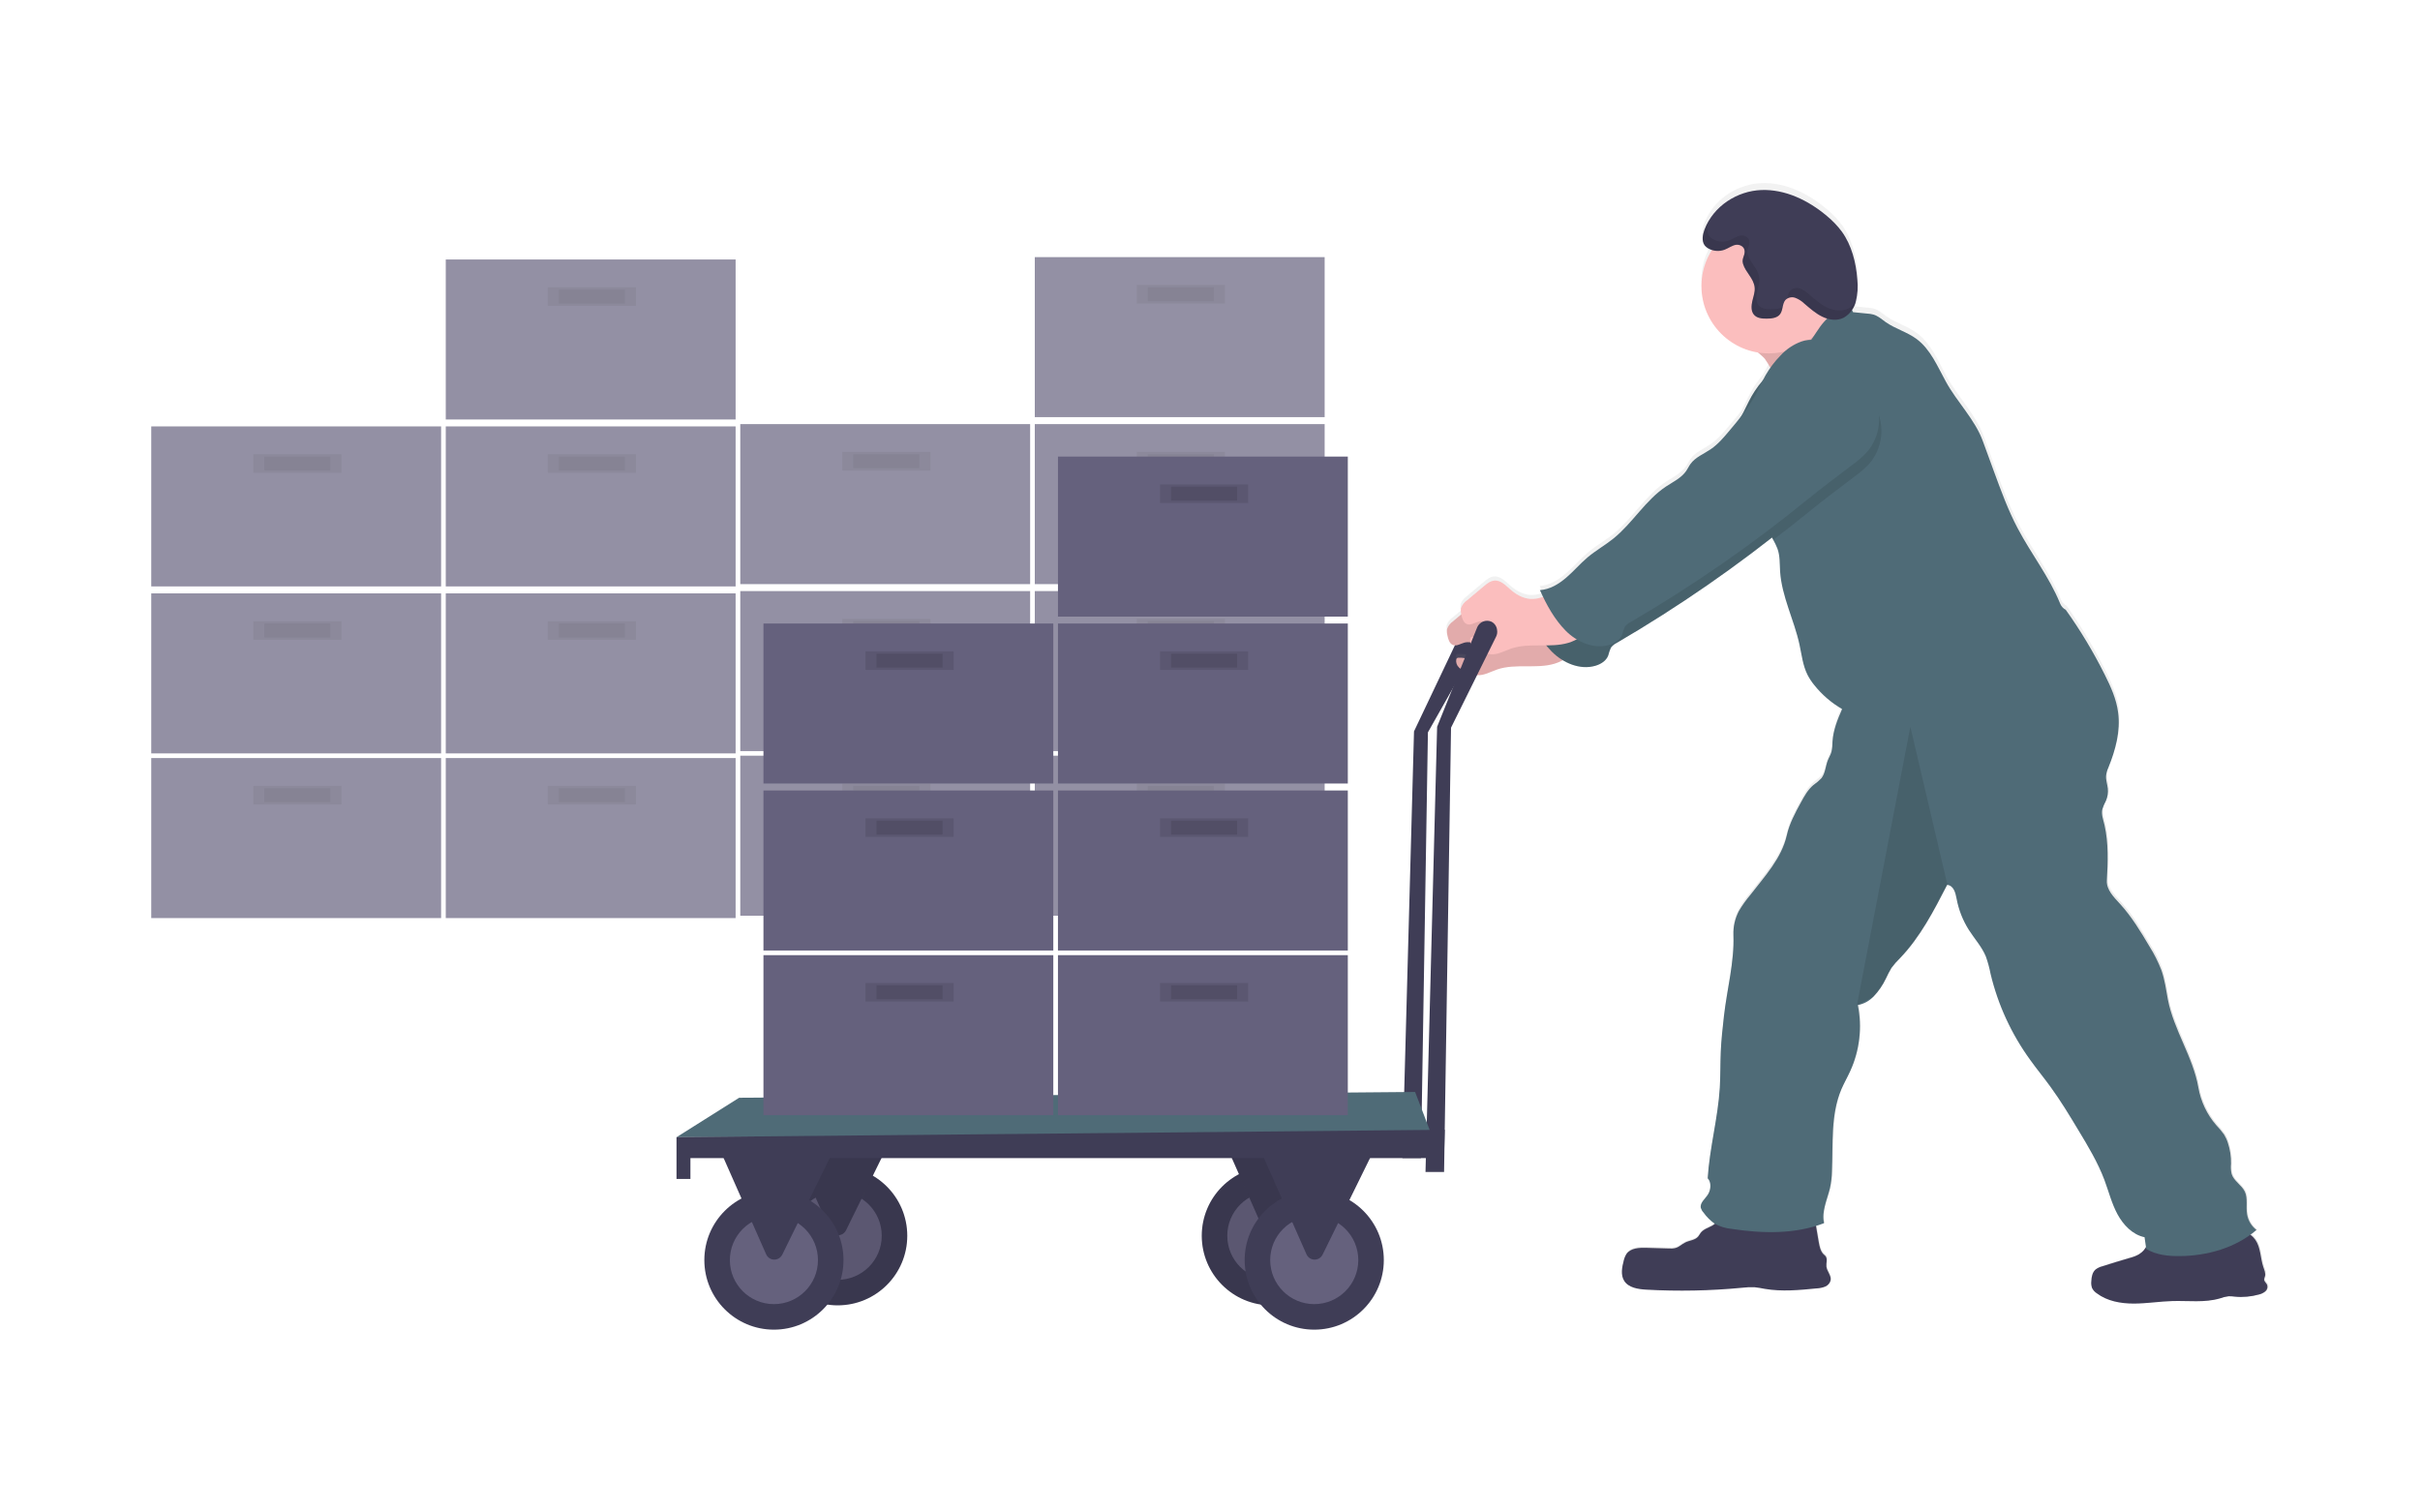 <?xml version="1.0" encoding="UTF-8"?> <svg xmlns="http://www.w3.org/2000/svg" xmlns:xlink="http://www.w3.org/1999/xlink" id="Layer_2" viewBox="0 0 400 250"><defs><style>.cls-1{fill:#3f3d56;}.cls-2{fill:#fbbebe;}.cls-3{fill:#fff;opacity:0;}.cls-4{fill:#65617d;}.cls-5{opacity:.7;}.cls-6,.cls-7{opacity:.1;}.cls-8{fill:url(#linear-gradient);}.cls-7{isolation:isolate;}.cls-9{fill:#4f6b77;}</style><linearGradient id="linear-gradient" x1="335.07" y1="-88.27" x2="335.07" y2="96.89" gradientTransform="translate(-28 127.11) scale(1 -1)" gradientUnits="userSpaceOnUse"><stop offset="0" stop-color="gray" stop-opacity=".25"></stop><stop offset=".54" stop-color="gray" stop-opacity=".12"></stop><stop offset="1" stop-color="gray" stop-opacity=".1"></stop></linearGradient></defs><g id="Layer_1-2"><rect class="cls-3" width="400" height="250"></rect><g><g class="cls-5"><rect class="cls-4" x="25" y="125.3" width="47.91" height="26.45"></rect><rect class="cls-7" x="41.87" y="129.9" width="14.57" height="3.07"></rect><rect class="cls-7" x="43.69" y="130.28" width="10.92" height="2.3"></rect><rect class="cls-4" x="73.68" y="125.3" width="47.91" height="26.45"></rect><rect class="cls-7" x="90.54" y="129.9" width="14.57" height="3.07"></rect><rect class="cls-7" x="92.37" y="130.28" width="10.92" height="2.3"></rect><rect class="cls-4" x="25" y="98.08" width="47.91" height="26.45"></rect><rect class="cls-7" x="41.87" y="102.68" width="14.57" height="3.07"></rect><rect class="cls-7" x="43.69" y="103.06" width="10.92" height="2.3"></rect><rect class="cls-4" x="73.68" y="98.08" width="47.91" height="26.45"></rect><rect class="cls-7" x="90.54" y="102.68" width="14.57" height="3.07"></rect><rect class="cls-7" x="92.37" y="103.06" width="10.92" height="2.3"></rect><rect class="cls-4" x="25" y="70.48" width="47.91" height="26.45"></rect><rect class="cls-7" x="41.87" y="75.08" width="14.57" height="3.07"></rect><rect class="cls-7" x="43.69" y="75.47" width="10.92" height="2.3"></rect><rect class="cls-4" x="73.68" y="70.48" width="47.91" height="26.45"></rect><rect class="cls-7" x="90.54" y="75.08" width="14.57" height="3.07"></rect><rect class="cls-7" x="92.37" y="75.47" width="10.92" height="2.3"></rect><rect class="cls-4" x="73.68" y="42.89" width="47.91" height="26.45"></rect><rect class="cls-7" x="90.54" y="47.49" width="14.57" height="3.07"></rect><rect class="cls-7" x="92.37" y="47.87" width="10.92" height="2.3"></rect></g><g class="cls-5"><rect class="cls-4" x="122.36" y="124.91" width="47.91" height="26.45"></rect><rect class="cls-7" x="139.22" y="129.51" width="14.57" height="3.07"></rect><rect class="cls-7" x="141.04" y="129.9" width="10.92" height="2.3"></rect><rect class="cls-4" x="171.04" y="124.91" width="47.91" height="26.45"></rect><rect class="cls-7" x="187.9" y="129.51" width="14.57" height="3.07"></rect><rect class="cls-7" x="189.72" y="129.9" width="10.92" height="2.3"></rect><rect class="cls-4" x="122.36" y="97.7" width="47.91" height="26.45"></rect><rect class="cls-7" x="139.22" y="102.3" width="14.57" height="3.07"></rect><rect class="cls-7" x="141.04" y="102.68" width="10.92" height="2.3"></rect><rect class="cls-4" x="171.04" y="97.7" width="47.91" height="26.45"></rect><rect class="cls-7" x="187.9" y="102.3" width="14.57" height="3.07"></rect><rect class="cls-7" x="189.72" y="102.68" width="10.92" height="2.3"></rect><rect class="cls-4" x="122.36" y="70.1" width="47.91" height="26.45"></rect><rect class="cls-7" x="139.22" y="74.7" width="14.57" height="3.07"></rect><rect class="cls-7" x="141.04" y="75.08" width="10.92" height="2.3"></rect><rect class="cls-4" x="171.04" y="70.1" width="47.91" height="26.45"></rect><rect class="cls-7" x="187.9" y="74.7" width="14.57" height="3.07"></rect><rect class="cls-7" x="189.72" y="75.08" width="10.92" height="2.3"></rect><rect class="cls-4" x="171.04" y="42.5" width="47.91" height="26.45"></rect><rect class="cls-7" x="187.9" y="47.1" width="14.57" height="3.07"></rect><rect class="cls-7" x="189.72" y="47.49" width="10.92" height="2.3"></rect></g><path class="cls-1" d="M245.54,103.35c-.06-.59-.42-1.11-.95-1.37-.91-.39-1.95,.04-2.34,.94,0,.02-.02,.04-.02,.06l-8.51,17.91-1.92,70.53h3.07l1.15-70.37,9.37-16.58c.17-.34,.23-.73,.16-1.11Z"></path><path class="cls-8" d="M374.76,213.21c-.04,.06-.09,.12-.15,.18-.3,.26-.67,.44-1.05,.53h0c-.78,.22-1.57,.35-2.38,.38h-.24c-.46,.02-.92,0-1.38-.05-.33-.05-.67-.07-1.01-.07h-.05c-.49,.07-.97,.19-1.44,.36-1.04,.28-2.11,.44-3.18,.45h-.38c-1.2,0-2.42-.04-3.63-.03h-.59c-2.07,.05-4.13,.38-6.2,.42h-.66c-2.03-.05-4.1-.48-5.72-1.71-.33-.22-.59-.51-.77-.86-.14-.37-.18-.76-.13-1.15,.04-.69,.17-1.45,.69-1.92,.33-.25,.7-.43,1.1-.53,.7-.23,1.41-.44,2.11-.66s1.5-.45,2.26-.67l.15-.05,.42-.13,.27-.09c.33-.11,.65-.25,.94-.43,.39-.25,.72-.58,.97-.97,.04-.07,.09-.14,.13-.21s0-.12-.03-.18c-.07-.48-.12-.97-.2-1.44-1.08-.25-2.06-.81-2.83-1.6-.66-.66-1.22-1.41-1.65-2.23-.95-1.79-1.45-3.8-2.16-5.7-1.09-2.9-2.68-5.57-4.29-8.23-1.46-2.45-2.94-4.9-4.6-7.21-1.11-1.53-2.3-2.99-3.4-4.53-3.1-4.29-5.33-9.15-6.55-14.3-.19-.99-.45-1.96-.79-2.91-.66-1.61-1.87-2.92-2.8-4.39-1.01-1.59-1.69-3.35-2.03-5.2-.19-1.05-.51-2.18-1.56-2.3h0l-.11,.22c-2.17,4.22-4.4,8.51-7.67,11.95-.52,.51-1,1.06-1.43,1.64-.34,.57-.65,1.16-.92,1.77-.52,1.09-1.2,2.1-2.04,2.98-.25,.25-.52,.48-.8,.68-.38,.28-.81,.49-1.26,.63h0c-.18,.05-.36,.1-.54,.12,0,.05,.02,.09,.02,.13s.02,.1,.03,.15c.56,3.07,.32,6.23-.7,9.17-.03,.09-.06,.18-.09,.27-.16,.43-.33,.85-.52,1.26-.47,1.02-1.02,1.99-1.46,3.02-.07,.18-.15,.35-.21,.53-1.53,4.11-1.15,8.69-1.35,13.1-.02,.96-.13,1.93-.34,2.87-.26,1.06-.68,2.16-.91,3.25-.21,.82-.23,1.68-.05,2.51l-.09,.03c-.41,.15-.83,.29-1.25,.42v.06c.15,.86,.3,1.72,.44,2.57,.13,.74,.28,1.53,.79,2.05,.14,.12,.27,.24,.38,.38,.3,.48,.03,1.1,.09,1.67,.08,.8,.82,1.48,.71,2.27-.11,.48-.44,.88-.9,1.07-.19,.09-.39,.15-.59,.19l-.13,.03c-.23,.04-.46,.07-.69,.09-2.86,.28-5.75,.57-8.58,.08-.56-.1-1.12-.22-1.68-.27-.72-.03-1.43,0-2.15,.09-5.25,.5-10.53,.6-15.79,.31-1.37-.08-2.94-.3-3.66-1.47-.6-.97-.38-2.22-.08-3.33,.09-.41,.24-.8,.46-1.15,.02-.04,.05-.07,.08-.11,.71-.88,2.03-.93,3.17-.9l3.73,.11c.37,.03,.74,0,1.1-.08,.61-.18,1.07-.66,1.63-.93,.71-.34,1.61-.38,2.12-.97l.07-.08c.09-.12,.18-.25,.25-.38,0-.03,.03-.05,.05-.08h0s.03-.05,.05-.07c.47-.62,1.3-.83,1.97-1.22,.1-.06,.2-.13,.29-.2l.08-.07c-.72-.52-1.35-1.15-1.86-1.87-.2-.21-.34-.47-.43-.74-.05-.21-.03-.43,.05-.62,.02-.05,.04-.1,.06-.14l.02-.04c.26-.51,.8-.98,1.09-1.5,.01-.02,.02-.03,.03-.05,.41-.77,.49-1.95-.11-2.57,.31-5.05,1.69-9.97,2-15.03,.12-2,.07-4.02,.16-6.03s.31-3.96,.53-5.94c.51-4.51,1.73-8.93,1.56-13.46-.01-.42,0-.85,.05-1.26,0-.03,0-.06,0-.09,.12-.93,.41-1.83,.85-2.65,.56-.93,1.18-1.82,1.88-2.65,2.36-3.07,5.19-6.13,6.03-9.9,.43-1.95,1.39-3.73,2.35-5.48,.56-1.04,1.15-2.11,2.05-2.88,.49-.34,.94-.72,1.35-1.15,.63-.81,.65-1.94,1.02-2.9,.19-.5,.49-.96,.63-1.48,0-.05,.03-.1,.04-.16,.08-.52,.13-1.05,.13-1.58,0-.15,.02-.3,.04-.45h0c.22-1.52,.66-2.99,1.31-4.38,.08-.18,.16-.36,.23-.53-1.77-1.03-3.33-2.39-4.6-3.99-.43-.52-.8-1.08-1.12-1.68-.79-1.57-.97-3.35-1.34-5.07-.89-4.09-2.92-7.95-3.21-12.14-.08-1.28,0-2.59-.44-3.8-.12-.33-.27-.64-.43-.95-.07-.13-.13-.26-.2-.38l-.08-.15-.2-.38-.31,.25c-7.84,6.14-16.07,11.76-24.65,16.83l-.74,.44c-.38,.18-.72,.46-.97,.8-.03,.05-.06,.1-.08,.15h0c-.18,.36-.22,.77-.38,1.15-.34,.88-1.23,1.44-2.13,1.7-1.64,.42-3.37,.2-4.85-.62-.19-.1-.38-.2-.55-.31-.45,.25-.92,.45-1.41,.6-1.53,.44-3.14,.43-4.73,.42s-3.21,0-4.71,.52c-1,.34-1.98,.9-3.02,.96-.12,0-.24,0-.36,0-.59-.07-1.17-.24-1.71-.5l-.31-.14c-.16-.08-.32-.16-.48-.26-.17-.1-.32-.23-.46-.36-.2-.2-.35-.46-.43-.73-.05-.2-.05-.41,0-.61,.01-.09,.06-.17,.13-.23,.07-.04,.15-.06,.23-.06,.44,0,.88,.03,1.31,.11,.25,.03,.51,.05,.77,.04h.14c.46-.05,.87-.28,1.15-.65,.04-.06,.08-.12,.1-.18h0c.05-.11,.07-.22,.07-.34,0-.03,0-.06,0-.09-.16-.07-.32-.15-.48-.23-.08-.04-.16-.09-.23-.13l-.05-.03c-.14-.09-.27-.2-.38-.32-.07-.07-.14-.16-.2-.25-.1-.14-.18-.29-.23-.46h0c-.32-.07-.64-.06-.95,.03-.42,.11-.84,.36-1.25,.44-.21,.05-.43,.04-.63-.03-.6-.21-.81-.94-.94-1.57-.02-.12-.05-.24-.07-.36h0c-.04-.24-.04-.48,0-.71,.19-.54,.54-1,1.01-1.31l1.26-1.05,.09-.08c0-.1-.04-.21-.06-.31-.04-.24-.04-.48,0-.72,.19-.53,.54-.99,1.01-1.31l2.78-2.34c.52-.44,1.09-.9,1.77-.94,1.01-.07,1.81,.77,2.57,1.44,.95,.84,2.1,1.53,3.37,1.62,.6,.03,1.21-.06,1.78-.25l.33-.11c-.07-.14-.14-.28-.2-.43-.11-.23-.22-.47-.33-.71,1.63-.1,3.12-1,4.35-2.07s2.3-2.34,3.55-3.4c1.35-1.15,2.9-2,4.27-3.11,3.18-2.58,5.29-6.37,8.7-8.64,1.18-.79,2.55-1.43,3.35-2.61,.25-.38,.44-.77,.69-1.15,.82-1.15,2.22-1.68,3.37-2.48s2.16-1.97,3.1-3.09c.67-.8,1.34-1.6,1.97-2.43,.59-1.09,1.08-2.23,1.69-3.31,.52-.91,1.13-1.77,1.81-2.56,.16-.31,.32-.61,.49-.91s.3-.5,.46-.77c.11-.17,.23-.34,.34-.51-.35-.62-.68-1.15-.84-1.38l-.08-.1c-.34-.36-.7-.7-1.08-1.01-.4-.06-.8-.15-1.19-.25-4.86-1.33-8.23-5.76-8.23-10.8,0-.01,0-.02,0-.03,0-1.76,.42-3.49,1.22-5.05,.16-.31,.33-.62,.52-.91-.18-.06-.35-.12-.51-.21-.28-.14-.52-.34-.71-.59-.16-.22-.26-.48-.3-.74-.06-.63,.03-1.27,.28-1.86,.1-.28,.22-.56,.36-.83,.01-.02,.02-.03,.03-.05,1.71-3.45,5.37-5.57,9.02-5.72,3.94-.16,7.77,1.69,10.87,4.34,.93,.76,1.76,1.63,2.47,2.59,1.62,2.25,2.35,5.14,2.57,7.99,.08,.88,.07,1.77-.05,2.65-.04,.31-.1,.62-.19,.93-.05,.18-.11,.36-.18,.54s-.11,.26-.17,.38v.02c-.06,.12-.12,.24-.19,.35l-.03,.05-.05,.08c.03,.07,.07,.15,.1,.22s.07,.14,.1,.21h.05c.77,.06,1.48,.17,2.26,.23,.37,.02,.73,.07,1.09,.17,.77,.23,1.35,.79,1.99,1.24,1.59,1.13,3.56,1.65,5.12,2.82,2.3,1.72,3.45,4.55,4.84,7.09,1.84,3.4,4.84,6.3,6.16,9.94,.6,1.65,1.2,3.3,1.8,4.95,1.18,3.23,2.35,6.48,3.95,9.53,2.22,4.24,5.23,8.05,7.01,12.5,.18,.45,.51,.81,.94,1.03,2.43,3.43,4.59,7.04,6.46,10.81,.99,1.99,1.92,4.06,2.2,6.26,.22,1.96,.06,3.95-.48,5.85-.31,1.13-.68,2.24-1.12,3.32-.17,.38-.3,.78-.38,1.18v.13c-.08,.74,.2,1.46,.28,2.2,.06,.59,0,1.19-.2,1.76-.03,.09-.07,.18-.1,.26-.24,.45-.44,.91-.6,1.4-.01,.06-.02,.12-.03,.18-.13,.83,.2,1.67,.38,2.5,.67,3.01,.55,6.13,.38,9.2-.09,1.53,1.15,2.76,2.18,3.89,1.92,2.12,3.42,4.6,4.86,7.07,.79,1.25,1.45,2.58,1.98,3.96,.55,1.58,.77,3.25,1.07,4.89,.98,5.06,4.17,9.53,5.04,14.6,.4,2.32,1.43,4.49,2.96,6.28,.46,.48,.89,.99,1.28,1.53,.27,.43,.48,.9,.63,1.38,.38,1.13,.55,2.31,.53,3.5-.06,.57-.03,1.14,.1,1.7,.36,1.18,1.65,1.82,2.18,2.93s.16,2.53,.38,3.78c.17,1.01,.72,1.93,1.53,2.55-.31,.27-.63,.51-.96,.77,.31,.24,.57,.52,.79,.84,.15,.21,.28,.44,.38,.68,.51,1.18,.52,2.58,.94,3.83,.18,.52,.43,1.07,.27,1.6-.07,.15-.11,.31-.13,.48,0,.34,.36,.57,.5,.89,.1,.32,.03,.67-.2,.92Z"></path><path class="cls-2" d="M293.63,63.73c2.35-.63,4.43-1.95,6.48-3.26l7.13-4.54c-1.94-.15-3.61-1.53-4.6-3.2-.99-1.67-1.4-3.61-1.74-5.52-3.07,1.2-5.72,3.22-8.2,5.37-.98,.85-3.07,2.13-3.37,3.45s1.63,2.4,2.38,3.28c.26,.3,2.68,4.22,1.92,4.43Z"></path><path class="cls-7" d="M293.63,63.73c2.35-.63,4.43-1.95,6.48-3.26l7.13-4.54c-1.94-.15-3.61-1.53-4.6-3.2-.99-1.67-1.4-3.61-1.74-5.52-3.07,1.2-5.72,3.22-8.2,5.37-.98,.85-3.07,2.13-3.37,3.45s1.63,2.4,2.38,3.28c.26,.3,2.68,4.22,1.92,4.43Z"></path><path class="cls-2" d="M254.66,101.24c-1.26,.64-2.59,1.3-4,1.21-1.26-.08-2.42-.77-3.37-1.61-.77-.67-1.56-1.5-2.56-1.43-.67,.05-1.24,.5-1.76,.94l-2.78,2.33c-.47,.31-.82,.77-1.01,1.3-.05,.36-.03,.73,.07,1.08,.13,.62,.34,1.35,.94,1.56s1.25-.24,1.88-.41c.79-.2,1.62,.04,2.17,.64,.23,.22,.36,.52,.38,.84,0,.69-.77,1.15-1.47,1.18s-1.38-.2-2.08-.15c-.17-.02-.33,.1-.36,.28,0,0,0,0,0,0-.09,.49,.08,.99,.45,1.33,.36,.33,.79,.59,1.25,.77,.54,.27,1.11,.43,1.71,.5,1.18,.08,2.26-.57,3.37-.95,1.5-.51,3.12-.52,4.71-.52s3.2,.03,4.72-.42,2.97-1.43,3.56-2.9c.07-.14,.09-.29,.07-.44-.06-.16-.17-.3-.32-.38-2.14-1.58-3.01-3.51-5.41-4.65l-.15-.09Z"></path><path class="cls-7" d="M254.66,101.24c-1.26,.64-2.59,1.3-4,1.21-1.26-.08-2.42-.77-3.37-1.61-.77-.67-1.56-1.5-2.56-1.43-.67,.05-1.24,.5-1.76,.94l-2.78,2.33c-.47,.31-.82,.77-1.01,1.3-.05,.36-.03,.73,.07,1.08,.13,.62,.34,1.35,.94,1.56s1.25-.24,1.88-.41c.79-.2,1.62,.04,2.17,.64,.23,.22,.36,.52,.38,.84,0,.69-.77,1.15-1.47,1.18s-1.38-.2-2.08-.15c-.17-.02-.33,.1-.36,.28,0,0,0,0,0,0-.09,.49,.08,.99,.45,1.33,.36,.33,.79,.59,1.25,.77,.54,.27,1.11,.43,1.71,.5,1.18,.08,2.26-.57,3.37-.95,1.5-.51,3.12-.52,4.71-.52s3.2,.03,4.72-.42,2.97-1.43,3.56-2.9c.07-.14,.09-.29,.07-.44-.06-.16-.17-.3-.32-.38-2.14-1.58-3.01-3.51-5.41-4.65l-.15-.09Z"></path><path class="cls-9" d="M299.54,60.36c-1.21-.78-2.7-.95-4.06-.47-1.34,.48-2.53,1.28-3.49,2.33-.96,.98-1.78,2.07-2.46,3.25-.65,1.15-1.15,2.35-1.8,3.5-1.15,2.05-2.65,3.86-4.16,5.65-.94,1.12-1.89,2.25-3.09,3.07s-2.55,1.32-3.37,2.46c-.26,.36-.44,.77-.69,1.13-.8,1.17-2.16,1.8-3.35,2.59-3.4,2.26-5.51,6.03-8.68,8.59-1.37,1.1-2.91,1.97-4.26,3.1-1.25,1.05-2.3,2.3-3.55,3.37-1.25,1.07-2.72,1.96-4.35,2.06,1.09,2.43,2.39,4.81,4.25,6.7,1.87,1.89,4.66,3.1,7.21,2.36,.9-.26,1.79-.81,2.13-1.69,.11-.45,.26-.89,.45-1.31,.26-.34,.59-.61,.97-.79,10.23-5.97,19.99-12.73,29.17-20.21,2.46-2.01,4.91-3.81,7.44-5.75,.91-.64,1.75-1.38,2.5-2.19,2.16-2.58,2.56-6.2,1.01-9.18-.68-1.12-1.46-2.17-2.32-3.15-1.58-2.05-3.44-3.88-5.52-5.41Z"></path><path class="cls-7" d="M299.54,60.36c-1.21-.78-2.7-.95-4.06-.47-1.34,.48-2.53,1.28-3.49,2.33-.96,.98-1.78,2.07-2.46,3.25-.65,1.15-1.15,2.35-1.8,3.5-1.15,2.05-2.65,3.86-4.16,5.65-.94,1.12-1.89,2.25-3.09,3.07s-2.55,1.32-3.37,2.46c-.26,.36-.44,.77-.69,1.13-.8,1.17-2.16,1.8-3.35,2.59-3.4,2.26-5.51,6.03-8.68,8.59-1.37,1.1-2.91,1.97-4.26,3.1-1.25,1.05-2.3,2.3-3.55,3.37-1.25,1.07-2.72,1.96-4.35,2.06,1.09,2.43,2.39,4.81,4.25,6.7,1.87,1.89,4.66,3.1,7.21,2.36,.9-.26,1.79-.81,2.13-1.69,.11-.45,.26-.89,.45-1.31,.26-.34,.59-.61,.97-.79,10.23-5.97,19.99-12.73,29.17-20.21,2.46-2.01,4.91-3.81,7.44-5.75,.91-.64,1.75-1.38,2.5-2.19,2.16-2.58,2.56-6.2,1.01-9.18-.68-1.12-1.46-2.17-2.32-3.15-1.58-2.05-3.44-3.88-5.52-5.41Z"></path><path class="cls-1" d="M283.07,202.56c-.67,.38-1.49,.6-1.97,1.22-.15,.2-.26,.43-.42,.62-.51,.6-1.41,.62-2.12,.97-.57,.27-1.03,.77-1.63,.92-.36,.09-.73,.11-1.1,.08l-3.73-.11c-1.18-.03-2.56,.03-3.25,.99-.22,.35-.38,.74-.47,1.15-.29,1.1-.52,2.35,.08,3.31,.72,1.15,2.3,1.38,3.66,1.46,5.26,.29,10.53,.19,15.77-.31,.71-.09,1.42-.12,2.14-.09,.57,.05,1.12,.17,1.68,.27,2.82,.48,5.72,.2,8.57-.08,.48-.02,.96-.12,1.41-.3,.45-.19,.79-.58,.89-1.06,.12-.79-.62-1.46-.7-2.25-.06-.56,.21-1.18-.1-1.66-.11-.14-.24-.27-.38-.38-.51-.53-.66-1.31-.79-2.04l-.67-3.94c-.02-.28-.13-.54-.32-.74-.14-.1-.3-.17-.48-.2-2.92-.66-5.91-.06-8.82,.31-1.49,.22-3,.29-4.51,.23-.65-.04-.9-.12-1.39,.31s-.75,.97-1.36,1.32Z"></path><path class="cls-1" d="M353.6,207.3c-.51,.29-1.06,.5-1.63,.64-1.51,.44-3.01,.9-4.51,1.38-.4,.1-.77,.28-1.1,.53-.52,.46-.66,1.21-.69,1.92-.05,.39,0,.78,.13,1.15,.18,.34,.44,.64,.77,.85,1.72,1.3,3.96,1.7,6.11,1.7s4.29-.36,6.45-.42c2.6-.07,5.27,.3,7.78-.43,.48-.18,.97-.3,1.48-.36,.34,0,.67,.02,1,.07,1.34,.13,2.7,0,3.99-.36,.39-.09,.75-.27,1.06-.53,.31-.27,.42-.7,.28-1.08-.14-.31-.49-.54-.49-.88,.02-.16,.06-.32,.13-.48,.16-.53-.1-1.07-.27-1.59-.49-1.48-.41-3.18-1.3-4.47s-2.51-1.81-4.06-2.02c-1.26-.18-2.53-.14-3.78,.11-1.4,.3-2.71,.92-4.08,1.32-1.59,.46-3.26,.62-4.91,.46-1.1-.09-.72,.08-1.09,1-.26,.61-.71,1.13-1.28,1.48Z"></path><circle class="cls-2" cx="292.35" cy="47.29" r="11.12"></circle><path class="cls-9" d="M372.94,203.32c-3.45,2.96-8.11,4.26-12.65,4.3-1.92,.02-3.91-.19-5.54-1.18-.12-.63-.16-1.31-.28-1.94-1.98-.41-3.52-2.03-4.48-3.81s-1.45-3.77-2.16-5.67c-1.09-2.88-2.68-5.54-4.28-8.18-1.46-2.43-2.93-4.87-4.6-7.16-1.1-1.53-2.3-2.97-3.39-4.5-3.09-4.26-5.32-9.09-6.54-14.21-.19-.98-.45-1.95-.79-2.89-.66-1.6-1.87-2.91-2.8-4.37-1-1.58-1.69-3.33-2.03-5.17-.19-1.04-.51-2.17-1.56-2.28h0c-2.2,4.27-4.44,8.62-7.77,12.09-.52,.5-1,1.05-1.43,1.63-.34,.57-.65,1.16-.92,1.76-.52,1.09-1.2,2.09-2.03,2.96-.7,.74-1.61,1.24-2.61,1.43,.74,3.68,.3,7.51-1.26,10.92-.46,1.01-1.02,1.98-1.46,3-1.79,4.22-1.37,8.97-1.56,13.55-.02,.96-.13,1.91-.34,2.85-.46,1.87-1.42,3.86-.96,5.73-4.81,1.84-10.15,1.72-15.24,.95-1-.09-1.96-.38-2.84-.86-.72-.51-1.35-1.14-1.86-1.86-.2-.21-.34-.46-.43-.74-.2-.87,.77-1.53,1.22-2.3s.53-1.98-.09-2.61c.31-5.02,1.69-9.92,2-14.95,.12-1.99,.07-3.99,.16-5.99s.31-3.94,.53-5.9c.51-4.48,1.73-8.87,1.56-13.38-.05-1.39,.27-2.76,.92-3.98,.55-.93,1.18-1.81,1.88-2.64,2.35-3.04,5.18-6.09,6.02-9.84,.43-1.94,1.39-3.71,2.34-5.45,.56-1.04,1.15-2.1,2.05-2.86,.49-.34,.94-.72,1.35-1.15,.63-.81,.65-1.92,1.02-2.88,.19-.5,.49-.96,.63-1.47,.12-.57,.17-1.15,.17-1.72,.12-1.86,.84-3.65,1.59-5.35-1.77-1.02-3.33-2.37-4.6-3.96-.43-.52-.8-1.08-1.11-1.68-.79-1.56-.97-3.33-1.34-5.04-.89-4.07-2.92-7.9-3.2-12.06-.08-1.27,0-2.58-.44-3.78-.2-.51-.44-1-.71-1.48-.27-.47-.47-.97-.61-1.49-.25-1.13,.09-2.3,0-3.45-.09-1.02-.53-1.97-.74-2.96-.22-1.29-.26-2.61-.11-3.91,.1-1.53,.43-3.12,.3-4.63-.43-5.07,1.32-10.08,4.81-13.78l.09-.09c.73-.77,1.53-1.45,2.19-2.26,.9-1.09,1.53-2.37,2.48-3.43,.41-.47,.88-.89,1.29-1.37,.38-.5,.79-.97,1.25-1.4,.47-.43,1.11-.61,1.73-.46,.08,.57,.26,1.12,.53,1.63,.8,.06,1.51,.17,2.3,.23,.37,.02,.73,.07,1.09,.17,.75,.23,1.35,.77,1.99,1.23,1.59,1.12,3.55,1.64,5.12,2.8,2.3,1.71,3.45,4.52,4.84,7.05,1.84,3.38,4.83,6.26,6.13,9.88l1.8,4.92c1.18,3.21,2.35,6.44,3.95,9.46,2.22,4.22,5.22,8.01,7.01,12.43,.18,.44,.51,.81,.93,1.03,2.43,3.4,4.58,6.99,6.45,10.73,.99,1.98,1.92,4.03,2.2,6.22,.42,3.09-.43,6.22-1.6,9.11-.19,.41-.32,.85-.38,1.3-.08,.73,.2,1.45,.28,2.18,.07,.68-.03,1.37-.3,2.01-.24,.45-.44,.91-.6,1.39-.21,.88,.16,1.78,.36,2.66,.67,2.99,.55,6.08,.38,9.14-.09,1.53,1.15,2.75,2.18,3.87,1.92,2.1,3.41,4.57,4.86,7.02,.79,1.25,1.45,2.57,1.98,3.94,.55,1.57,.77,3.23,1.07,4.86,.97,5.03,4.16,9.47,5.03,14.51,.4,2.31,1.42,4.47,2.96,6.24,.46,.48,.89,.99,1.28,1.53,.26,.43,.48,.89,.63,1.37,.38,1.12,.55,2.3,.53,3.48-.06,.56-.03,1.14,.1,1.69,.36,1.17,1.65,1.81,2.18,2.91s.16,2.51,.38,3.76c.17,1.01,.71,1.92,1.51,2.55Z"></path><path class="cls-2" d="M256.96,97.79c-1.26,.64-2.59,1.3-4,1.21-1.26-.08-2.42-.77-3.37-1.61-.77-.67-1.56-1.5-2.56-1.43-.67,.05-1.24,.5-1.76,.94l-2.78,2.33c-.47,.31-.82,.77-1.01,1.3-.05,.36-.03,.73,.07,1.08,.13,.62,.34,1.35,.94,1.56s1.25-.24,1.88-.41c.79-.2,1.62,.04,2.17,.64,.23,.22,.36,.52,.38,.84,0,.69-.77,1.15-1.47,1.18s-1.38-.2-2.08-.15c-.17-.02-.33,.1-.36,.28,0,0,0,0,0,0-.09,.49,.08,.99,.45,1.33,.36,.33,.79,.59,1.25,.77,.54,.27,1.11,.43,1.71,.5,1.18,.08,2.26-.57,3.37-.95,1.5-.51,3.12-.52,4.71-.52s3.2,.03,4.72-.42,2.97-1.43,3.56-2.9c.07-.14,.09-.29,.07-.44-.06-.16-.17-.3-.32-.38-2.14-1.58-3.01-3.51-5.41-4.65l-.15-.09Z"></path><path class="cls-1" d="M286.95,40.46c-.66,.11-1.23,.56-1.86,.8-.85,.33-1.81,.28-2.62-.14-.28-.14-.53-.34-.72-.58-.51-.71-.33-1.75-.02-2.58,1.49-3.95,5.46-6.4,9.39-6.55s7.76,1.68,10.86,4.3c.92,.76,1.75,1.62,2.46,2.58,1.62,2.24,2.35,5.11,2.56,7.94,.13,1.19,.05,2.39-.23,3.56-.27,1.14-1,2.12-2.02,2.72-1.1,.56-2.41,.38-3.52-.15s-2.06-1.38-3.01-2.19c-.43-.42-.94-.74-1.5-.95-.57-.2-1.2-.05-1.62,.38-.51,.62-.38,1.63-.85,2.3s-1.44,.77-2.26,.77-1.65-.07-2.14-.72c-.45-.59-.38-1.45-.21-2.2s.46-1.48,.38-2.24c-.16-1.53-1.5-2.48-1.92-3.89-.27-.92,.33-1.31,.26-2.15-.05-.74-.84-1.1-1.43-1Z"></path><path class="cls-7" d="M321.87,146.19v.1h0c-2.2,4.27-4.44,8.62-7.77,12.09-.52,.5-1,1.05-1.43,1.63-.34,.57-.65,1.16-.92,1.76-.52,1.09-1.2,2.09-2.03,2.96l-2.78,1.39,8.82-46,6.11,26.06Z"></path><path class="cls-7" d="M309.05,76.57c-.76,.81-1.6,1.55-2.5,2.19-2.53,1.92-4.98,3.73-7.44,5.75-1.98,1.61-3.99,3.19-6.03,4.74-.27-.47-.47-.97-.61-1.49-.25-1.13,.09-2.3,0-3.45-.09-1.02-.53-1.97-.74-2.96-.22-1.29-.26-2.61-.11-3.91,.1-1.53,.43-3.12,.3-4.63-.43-5.08,1.33-10.1,4.83-13.8l.09-.09c.41-.24,.85-.44,1.3-.58,1.35-.47,2.85-.29,4.06,.49,2.08,1.54,3.94,3.36,5.52,5.41,.87,.98,1.64,2.03,2.32,3.15,1.55,2.98,1.16,6.6-1,9.18Z"></path><path class="cls-9" d="M301.84,56.91c-1.21-.78-2.7-.95-4.06-.47-1.34,.48-2.53,1.28-3.49,2.33-.96,.98-1.78,2.07-2.46,3.25-.65,1.15-1.15,2.35-1.8,3.5-1.15,2.05-2.65,3.86-4.16,5.65-.94,1.12-1.89,2.25-3.09,3.07s-2.55,1.32-3.37,2.46c-.26,.36-.44,.77-.69,1.13-.8,1.17-2.16,1.8-3.35,2.59-3.4,2.26-5.51,6.03-8.68,8.59-1.37,1.1-2.91,1.97-4.26,3.1-1.25,1.05-2.3,2.3-3.55,3.37s-2.72,1.96-4.35,2.06c1.09,2.43,2.39,4.81,4.25,6.7s4.66,3.1,7.21,2.36c.9-.26,1.79-.81,2.13-1.69,.11-.45,.26-.89,.45-1.31,.26-.34,.59-.61,.97-.79,10.23-5.97,19.99-12.73,29.17-20.21,2.46-2.01,4.91-3.81,7.44-5.75,.91-.64,1.75-1.38,2.5-2.19,2.16-2.58,2.56-6.2,1.01-9.18-.68-1.12-1.46-2.17-2.32-3.15-1.58-2.05-3.44-3.88-5.52-5.41Z"></path><g class="cls-6"><path d="M292.77,51.12c-.77,0-1.65-.07-2.14-.72-.44-.59-.38-1.45-.21-2.2s.46-1.48,.38-2.24c-.16-1.53-1.5-2.48-1.92-3.89-.27-.92,.33-1.31,.26-2.15-.05-.72-.84-1.08-1.43-.99-.66,.11-1.23,.56-1.86,.8-.85,.33-1.81,.28-2.62-.14-.28-.14-.53-.34-.72-.58-.51-.71-.33-1.75-.02-2.58,0-.03,.03-.06,.04-.09-.32,.51-.59,1.06-.8,1.62-.31,.84-.49,1.87,.02,2.58,.19,.25,.44,.45,.72,.58,.81,.42,1.77,.47,2.62,.14,.63-.25,1.19-.7,1.86-.8,.59-.1,1.38,.26,1.43,.99,.06,.84-.54,1.23-.26,2.15,.41,1.41,1.75,2.37,1.92,3.89,.08,.77-.2,1.5-.38,2.24s-.23,1.61,.21,2.2c.49,.65,1.37,.71,2.14,.72s1.77-.05,2.26-.77c.21-.36,.35-.76,.41-1.18-.52,.37-1.25,.42-1.91,.41Z"></path><path d="M305.53,50.98c-1.1,.56-2.41,.38-3.52-.15s-2.06-1.38-3.01-2.19c-.43-.42-.94-.74-1.5-.95-.57-.2-1.2-.05-1.62,.38-.26,.38-.42,.83-.48,1.29,.4-.24,.89-.29,1.33-.14,.56,.21,1.07,.54,1.5,.95,.95,.81,1.92,1.66,3.01,2.19s2.42,.71,3.52,.15c.97-.57,1.68-1.49,1.97-2.58-.31,.44-.73,.8-1.2,1.05Z"></path></g><circle class="cls-1" cx="210.14" cy="204.26" r="11.5"></circle><circle class="cls-7" cx="210.14" cy="204.26" r="11.5"></circle><circle class="cls-4" cx="210.14" cy="204.26" r="7.28"></circle><circle class="cls-7" cx="210.14" cy="204.26" r="7.28"></circle><path class="cls-1" d="M201.32,186.24l7.54,17.06c.33,.74,1.19,1.08,1.93,.75,.32-.14,.57-.39,.73-.7l8.97-18.26-19.17,1.15Z"></path><path class="cls-7" d="M201.32,186.24l7.54,17.06c.33,.74,1.19,1.08,1.93,.75,.32-.14,.57-.39,.73-.7l8.97-18.26-19.17,1.15Z"></path><circle class="cls-1" cx="138.46" cy="204.26" r="11.5"></circle><circle class="cls-7" cx="138.46" cy="204.26" r="11.5"></circle><circle class="cls-4" cx="138.46" cy="204.26" r="7.28"></circle><circle class="cls-7" cx="138.46" cy="204.26" r="7.28"></circle><path class="cls-1" d="M129.64,186.24l7.54,17.06c.33,.74,1.19,1.08,1.93,.75,.32-.14,.57-.39,.73-.7l8.97-18.26-19.17,1.15Z"></path><path class="cls-7" d="M129.64,186.24l7.54,17.06c.33,.74,1.19,1.08,1.93,.75,.32-.14,.57-.39,.73-.7l8.97-18.26-19.17,1.15Z"></path><path class="cls-1" d="M247.45,104.12c-.06-.59-.42-1.11-.95-1.37-.91-.39-1.95,.04-2.34,.94,0,.02-.02,.04-.02,.06l-6.6,16.38-1.92,73.59h3.07l1.15-73.44,7.45-15.05c.17-.34,.23-.73,.16-1.11Z"></path><polygon class="cls-9" points="111.82 187.97 122.17 181.45 233.9 180.49 236.77 187.97 111.82 187.97"></polygon><polygon class="cls-1" points="111.82 194.87 111.82 187.97 238.8 186.74 238.68 191.42 114.12 191.42 114.12 194.87 111.82 194.87"></polygon><circle class="cls-1" cx="127.92" cy="208.28" r="11.5"></circle><circle class="cls-4" cx="127.92" cy="208.28" r="7.28"></circle><path class="cls-1" d="M119.1,190.27l7.54,17.06c.33,.74,1.19,1.08,1.93,.75,.32-.14,.57-.39,.73-.7l8.97-18.26-19.17,1.15Z"></path><circle class="cls-1" cx="217.23" cy="208.28" r="11.5"></circle><circle class="cls-4" cx="217.23" cy="208.28" r="7.28"></circle><path class="cls-1" d="M208.41,190.27l7.54,17.06c.33,.74,1.19,1.08,1.93,.75,.32-.14,.57-.39,.73-.7l8.97-18.26-19.17,1.15Z"></path><rect class="cls-4" x="126.19" y="157.88" width="47.91" height="26.45"></rect><rect class="cls-7" x="143.06" y="162.48" width="14.57" height="3.07"></rect><rect class="cls-7" x="144.88" y="162.86" width="10.92" height="2.3"></rect><rect class="cls-4" x="174.87" y="157.88" width="47.91" height="26.45"></rect><rect class="cls-7" x="191.74" y="162.48" width="14.57" height="3.07"></rect><rect class="cls-7" x="193.56" y="162.86" width="10.92" height="2.3"></rect><rect class="cls-4" x="126.19" y="130.66" width="47.91" height="26.45"></rect><rect class="cls-7" x="143.06" y="135.26" width="14.57" height="3.07"></rect><rect class="cls-7" x="144.88" y="135.65" width="10.92" height="2.3"></rect><rect class="cls-4" x="174.87" y="130.66" width="47.91" height="26.45"></rect><rect class="cls-7" x="191.74" y="135.26" width="14.57" height="3.07"></rect><rect class="cls-7" x="193.56" y="135.65" width="10.92" height="2.3"></rect><rect class="cls-4" x="126.19" y="103.06" width="47.91" height="26.45"></rect><rect class="cls-7" x="143.06" y="107.66" width="14.57" height="3.07"></rect><rect class="cls-7" x="144.88" y="108.05" width="10.92" height="2.3"></rect><rect class="cls-4" x="174.87" y="103.06" width="47.91" height="26.45"></rect><rect class="cls-7" x="191.74" y="107.66" width="14.57" height="3.07"></rect><rect class="cls-7" x="193.56" y="108.05" width="10.92" height="2.3"></rect><rect class="cls-4" x="174.87" y="75.47" width="47.91" height="26.45"></rect><rect class="cls-7" x="191.74" y="80.07" width="14.57" height="3.07"></rect><rect class="cls-7" x="193.56" y="80.45" width="10.92" height="2.3"></rect></g></g></svg> 